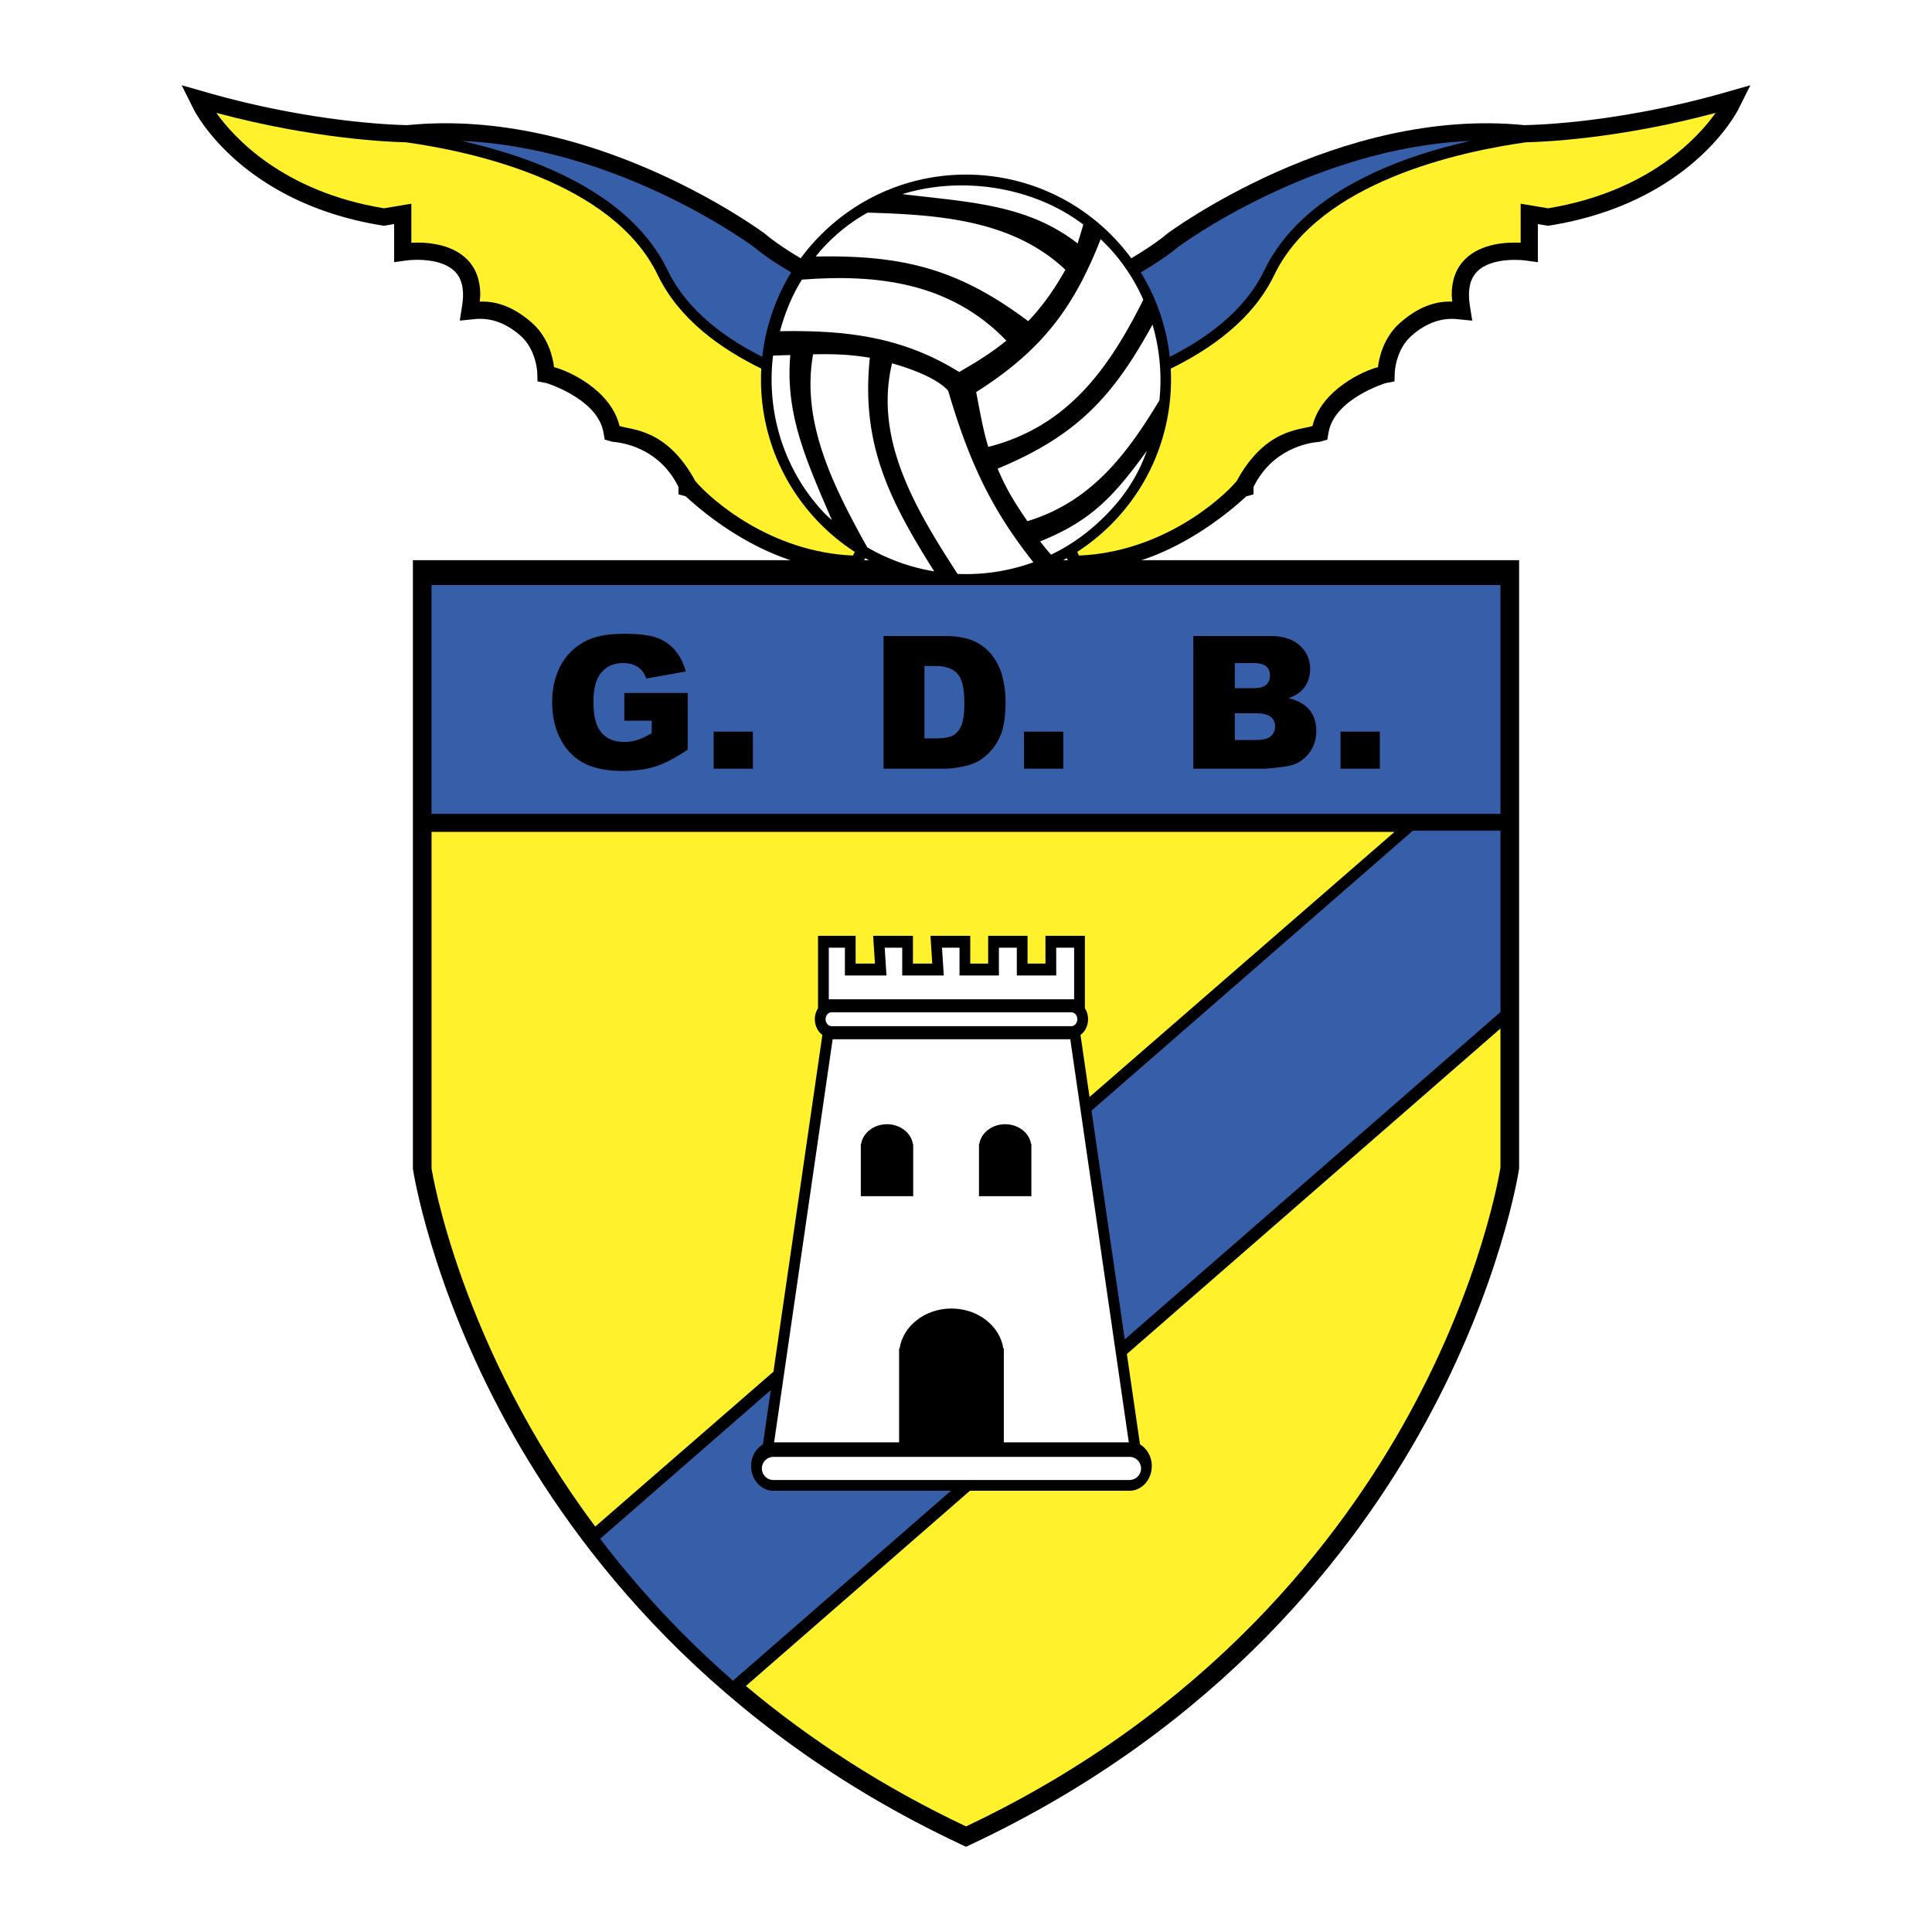<svg xmlns="http://www.w3.org/2000/svg" width="2500" height="2500" viewBox="0 0 192.756 192.756"><g fill-rule="evenodd" clip-rule="evenodd"><path fill="#fff" d="M0 0h192.756v192.756H0V0z"/><path d="M150.941 55.887H41.194v60.704l.013.09c.017.112 1.735 11.387 9.323 25.257 6.983 12.765 20.516 30.424 45.32 42.067l.527.247.527-.247c24.804-11.644 38.337-29.303 45.32-42.067 7.588-13.87 9.307-25.145 9.324-25.257l.006-.045.008-.09V55.887h-.621z"/><path d="M43.055 81.585v1.24h96.08l-79.747 69.481c-13.432-18.018-16.25-35.283-16.333-35.824v.59c.075.481 1.834 11.314 9.134 24.64a94.24 94.24 0 0 0 7.691 11.811l82.566-71.937H43.055v-.001z"/><path d="M96.381 182.221c24.154-11.421 37.361-28.639 44.187-41.098 7.299-13.325 9.059-24.159 9.133-24.64v-13.867c-1.986 1.729-74.192 64.642-75.283 65.592 6.535 5.49 13.912 10.207 21.963 14.013zM59.388 152.306c.996-.866 77.34-67.22 79.747-69.31h-96.08v33.574c.084.54 2.901 17.762 16.333 35.736z" fill="#fff22d"/><path d="M149.701 58.367H43.055V81.2h106.646V58.367zM59.879 153.521a95.86 95.86 0 0 0 13.256 14.159l76.566-66.709V82.875h-8.738l-81.084 70.646z" fill="#375ea8"/><path d="M113.738 144.106l-5.936-40.852c.455-.336.754-.912.754-1.567 0-.409-.119-.785-.318-1.095v-7.227h-3.932v2.77h-1.787v-2.77h-3.93v2.77h-1.787v-2.77h-3.97l.178 2.77h-1.926v-2.77h-3.97s.129 2.015.179 2.77h-1.926v-2.77h-3.752v7.227a2.03 2.03 0 0 0-.318 1.095c0 .655.3 1.231.752 1.567l-5.934 40.852c-.697.416-1.177 1.224-1.177 2.161 0 1.359.999 2.466 2.228 2.466h35.52c1.229 0 2.227-1.106 2.227-2.466.001-.937-.479-1.745-1.175-2.161z"/><path d="M107.166 94.553v5.144H82.689v-5.144h1.607v2.77h4.149l-.178-2.77h1.747v2.77h4.148l-.178-2.77h1.747v2.77h3.931v-2.77h1.787v2.77h3.932l-.002-2.77h1.787zM106.781 103.687l5.84 40.217H77.233l5.841-40.217h23.707zM76.012 146.507c0-.637.518-1.156 1.155-1.156h35.52c.637 0 1.156.52 1.156 1.156s-.52 1.154-1.156 1.154h-35.52a1.155 1.155 0 0 1-1.155-1.154zM82.37 101.688c0-.383.271-.693.603-.693h23.908c.334 0 .604.311.604.693s-.27.694-.604.694H82.973c-.332 0-.603-.312-.603-.694z" fill="#fff"/><path d="M100.102 134.533c-.344-2.244-2.529-3.981-5.174-3.981-2.644 0-4.831 1.737-5.174 3.981h-.052v10.375h10.451v-10.375h-.051zM102.875 114.155c-.172-1.122-1.266-1.991-2.588-1.991s-2.416.869-2.586 1.991h-.027v5.188h5.227v-5.188h-.026zM91.083 114.155c-.172-1.122-1.265-1.991-2.587-1.991-1.322 0-2.415.869-2.586 1.991h-.026v5.188h5.226v-5.188h-.027zM103.047 40.218l.334 1.046.771-.209-.863-.903-.242.066z"/><path d="M173.277 8.891l-1.199.343c-11.203 3.201-19.91 3.25-19.996 3.25-18.582-1.846-35.494 10.725-35.662 10.852-.26.228-5.52 4.817-20.154 9.521l-1.53.492 12.26 23.427s.107.158.412 0c-.004.281-.037.165-.037.165 7.896.158 14.494-5.132 16.965-7.414 0 0 .006-.007.01-.008l.719-.197v-.73c1.854-3.808 5.436-4.412 6.498-4.503l.061-.005.096-.02.707-.2.125-.723c.582-3.347 5.648-4.906 5.699-4.919l.875-.164.033-.938c0-.021.109-2.26 1.676-3.631 1.43-1.253 2.959-1.808 4.543-1.649l1.508.151-.236-1.496c-.24-1.521-.002-2.661.713-3.391 1.504-1.533 4.713-1.13 4.746-1.125l1.326.181v-3.803l1.025.171.189-.031c13.982-2.268 18.605-11.232 18.797-11.613l1.188-2.377-1.357.384z"/><path d="M126.146 26.958c3.711-7.707 13.297-11.271 20.523-12.897-15.805.673-29.064 10.531-29.172 10.61-.209.193-5.619 4.865-20.275 9.686.395.412 2.029 3.876 3.676 7.538l4.109-2.209c5.126-1.318 17.132-4.402 21.139-12.728z" fill="#375ea8"/><path d="M152.26 14.196c-6.502.906-20.635 3.917-25.125 13.238-4.229 8.786-16.58 11.959-21.854 13.314l-3.898 2.188c3.295 6.589 4.766 9.4 6.271 12.491 8.236-.344 14.141-5.56 15.725-7.422 2.844-5.252 6.35-5.096 7.566-5.501.881-3.646 5.176-5.539 6.535-5.873.104-.879.523-2.944 2.211-4.429 1.299-1.143 3.053-2.206 5.205-2.109-.02-.228-.059-.468-.059-.683 0-1.456.436-2.634 1.301-3.515 1.648-1.678 4.361-1.742 5.578-1.676v-3.894l2.738.456c10.121-1.667 15.016-7.127 16.717-9.52-9.825 2.637-17.507 2.909-18.911 2.935z" fill="#fff22d"/><path d="M18.124 8.504l1.188 2.377c.189.38 4.812 9.345 18.795 11.613l.19.031 1.025-.171v3.803l1.326-.181c.032-.004 3.242-.408 4.745 1.125.715.729.955 1.87.714 3.391l-.235 1.496 1.507-.151c1.584-.159 3.113.396 4.544 1.649 1.564 1.372 1.674 3.61 1.675 3.631l.032.938.876.164c.051.014 5.116 1.573 5.698 4.919l.126.723.707.2.096.02.059.005c1.063.091 4.646.695 6.499 4.503v.73l.72.197a.082.082 0 0 1 .009.008c2.47 2.282 9.068 7.572 16.964 7.414 0 0-.032.116-.038-.165.306.158.413 0 .413 0L98.02 33.348l-1.53-.492c-14.633-4.703-19.895-9.293-20.153-9.521-.168-.127-17.081-12.697-35.662-10.852-.086 0-8.792-.049-19.995-3.25l-1.201-.343-1.355-.386z"/><path d="M66.609 26.958c-3.71-7.707-13.296-11.271-20.523-12.897 15.806.673 29.064 10.531 29.172 10.61.209.193 5.619 4.865 20.275 9.686-.394.412-2.029 3.876-3.676 7.538l-4.109-2.209c-5.125-1.318-17.13-4.402-21.139-12.728z" fill="#375ea8"/><path d="M40.498 14.196c6.501.906 20.635 3.917 25.123 13.238 4.23 8.786 16.581 11.959 21.854 13.314l3.897 2.188c-3.294 6.589-4.765 9.4-6.271 12.491-8.236-.344-14.139-5.56-15.725-7.422-2.843-5.252-6.35-5.096-7.565-5.501-.88-3.646-5.177-5.539-6.535-5.873-.105-.879-.524-2.944-2.211-4.429-1.299-1.143-3.054-2.206-5.205-2.109.019-.228.057-.468.057-.683 0-1.456-.436-2.634-1.3-3.515-1.648-1.678-4.361-1.742-5.577-1.676v-3.894l-2.738.456c-10.122-1.667-15.017-7.127-16.718-9.52 9.827 2.637 17.508 2.909 18.914 2.935z" fill="#fff22d"/><path d="M111.631 24.245c7.527 8.424 6.801 21.355-1.623 28.882-8.424 7.527-21.356 6.8-28.883-1.625S74.326 30.148 82.75 22.62c8.423-7.526 21.355-6.799 28.881 1.625z"/><path d="M77.128 35.479c-.654 5.364.894 11.005 4.766 15.337.38.425.669.692 1.103 1.071-2.636-6.104-4.655-10.61-4.148-16.462-.606.015-1.164.034-1.721.054zM86.527 54.609a19.699 19.699 0 0 0 6.68 2.396c-4.635-7.33-7.301-12.88-6.423-21.312-2.077-.344-3.589-.378-5.66-.343-1.213 6.773 2.01 13.162 5.403 19.259z" fill="#fff"/><path d="M95.541 57.263a19.77 19.77 0 0 0 7.561-1.166C98.74 50.626 96.57 45.684 94.6 38.985c-1.14-1.276-3.738-2.204-5.6-2.738-1.816 7.596 2.335 14.544 6.541 21.016zM104.863 55.337c1.58-.744 3.102-1.768 4.457-2.979 2.445-2.186 4.062-4.493 5.109-7.387-3.256 4.486-5.516 6.985-10.654 9.044.258.343.778.977 1.088 1.322zM115.674 39.942a19.6 19.6 0 0 0-.688-7.559c-3.938 7.199-7.539 11.085-15.449 14.375.824 1.99 1.727 3.43 2.965 5.241 6.238-1.895 9.828-6.488 13.172-12.057z" fill="#fff"/><path d="M114.066 29.909a18.63 18.63 0 0 0-3.205-4.976 20.31 20.31 0 0 0-1.049-1.068c-2.652 6.766-5.797 11.056-12.418 15.254.352 1.836.713 3.9 1.207 5.469 8.016-2.049 12.083-7.929 15.465-14.679zM108.078 22.403c-5.035-3.817-12.172-4.85-18.053-3.034 6.794.812 12.487 1.029 17.493 4.921.187-.645.398-1.266.56-1.887zM86.56 21.214a17.415 17.415 0 0 0-3.17 2.26c-.721.645-1.421 1.365-1.999 2.12 8.617-.159 14.167 1.179 21.193 6.449 1.297-1.35 2.531-3.025 3.711-5.13-5.275-4.971-12.597-5.491-19.735-5.699z" fill="#fff"/><path d="M80.003 27.898c-.992 1.589-1.697 3.346-2.184 5.144 6.587-.111 12.171.534 17.879 4.072 1.897-1.084 3.424-2.073 4.709-3.129-5.637-5.853-12.993-6.652-20.404-6.087z" fill="#fff"/><path d="M62.286 71.904v-2.762h6.328v5.648c-1.213.822-2.287 1.382-3.22 1.68-.933.297-2.04.446-3.319.446-1.576 0-2.861-.268-3.854-.803-.994-.535-1.764-1.333-2.31-2.392s-.819-2.274-.819-3.646c0-1.444.299-2.7.896-3.768.597-1.068 1.472-1.879 2.625-2.433.899-.427 2.108-.641 3.629-.641 1.466 0 2.562.133 3.29.399.727.266 1.33.678 1.81 1.237s.84 1.267 1.082 2.125l-3.951.703c-.163-.499-.439-.88-.828-1.145s-.886-.397-1.489-.397c-.899 0-1.615.311-2.149.933s-.801 1.606-.801 2.952c0 1.431.271 2.452.811 3.065s1.293.919 2.259.919c.459 0 .896-.066 1.313-.198s.893-.358 1.431-.677v-1.245h-2.734zM71.198 72.997h3.919v3.693h-3.919v-3.693zM93.252 66.444c1.061 0 1.819.259 2.276.776.458.518.687 1.478.687 2.878 0 1.059-.102 1.824-.307 2.296-.205.472-.488.803-.849.993-.361.189-.969.284-1.824.284h-1.002v-7.227h1.019zM88.153 76.69h6.073c.728 0 1.541-.12 2.437-.361.655-.175 1.268-.525 1.84-1.052a5.462 5.462 0 0 0 1.34-1.958c.322-.779.482-1.876.482-3.291 0-.902-.107-1.757-.324-2.563a5.808 5.808 0 0 0-1.047-2.121 4.725 4.725 0 0 0-1.828-1.399c-.736-.326-1.704-.488-2.9-.488h-6.073V76.69zM102.166 72.997h3.918v3.693h-3.918v-3.693zM123.199 66.155h1.814c.623 0 1.059.108 1.311.325.252.217.377.517.377.901 0 .414-.125.731-.377.951s-.697.329-1.338.329h-1.787v-2.506zm-4.142 10.535h7.08c.303 0 .916-.06 1.838-.18.695-.09 1.215-.234 1.559-.433a3.522 3.522 0 0 0 1.312-1.298c.32-.547.48-1.163.48-1.848 0-.842-.225-1.541-.672-2.097-.449-.556-1.148-.948-2.1-1.177.627-.217 1.104-.512 1.43-.886.486-.561.73-1.232.73-2.016 0-.933-.342-1.717-1.027-2.35-.686-.632-1.668-.949-2.949-.949h-7.682V76.69h.001zm4.142-5.524h2.08c.717 0 1.219.119 1.506.355.285.236.43.549.43.938 0 .419-.145.753-.434 1.001-.291.249-.787.372-1.492.372h-2.09v-2.666zM133.746 72.997h3.92v3.693h-3.92v-3.693z"/></g></svg>